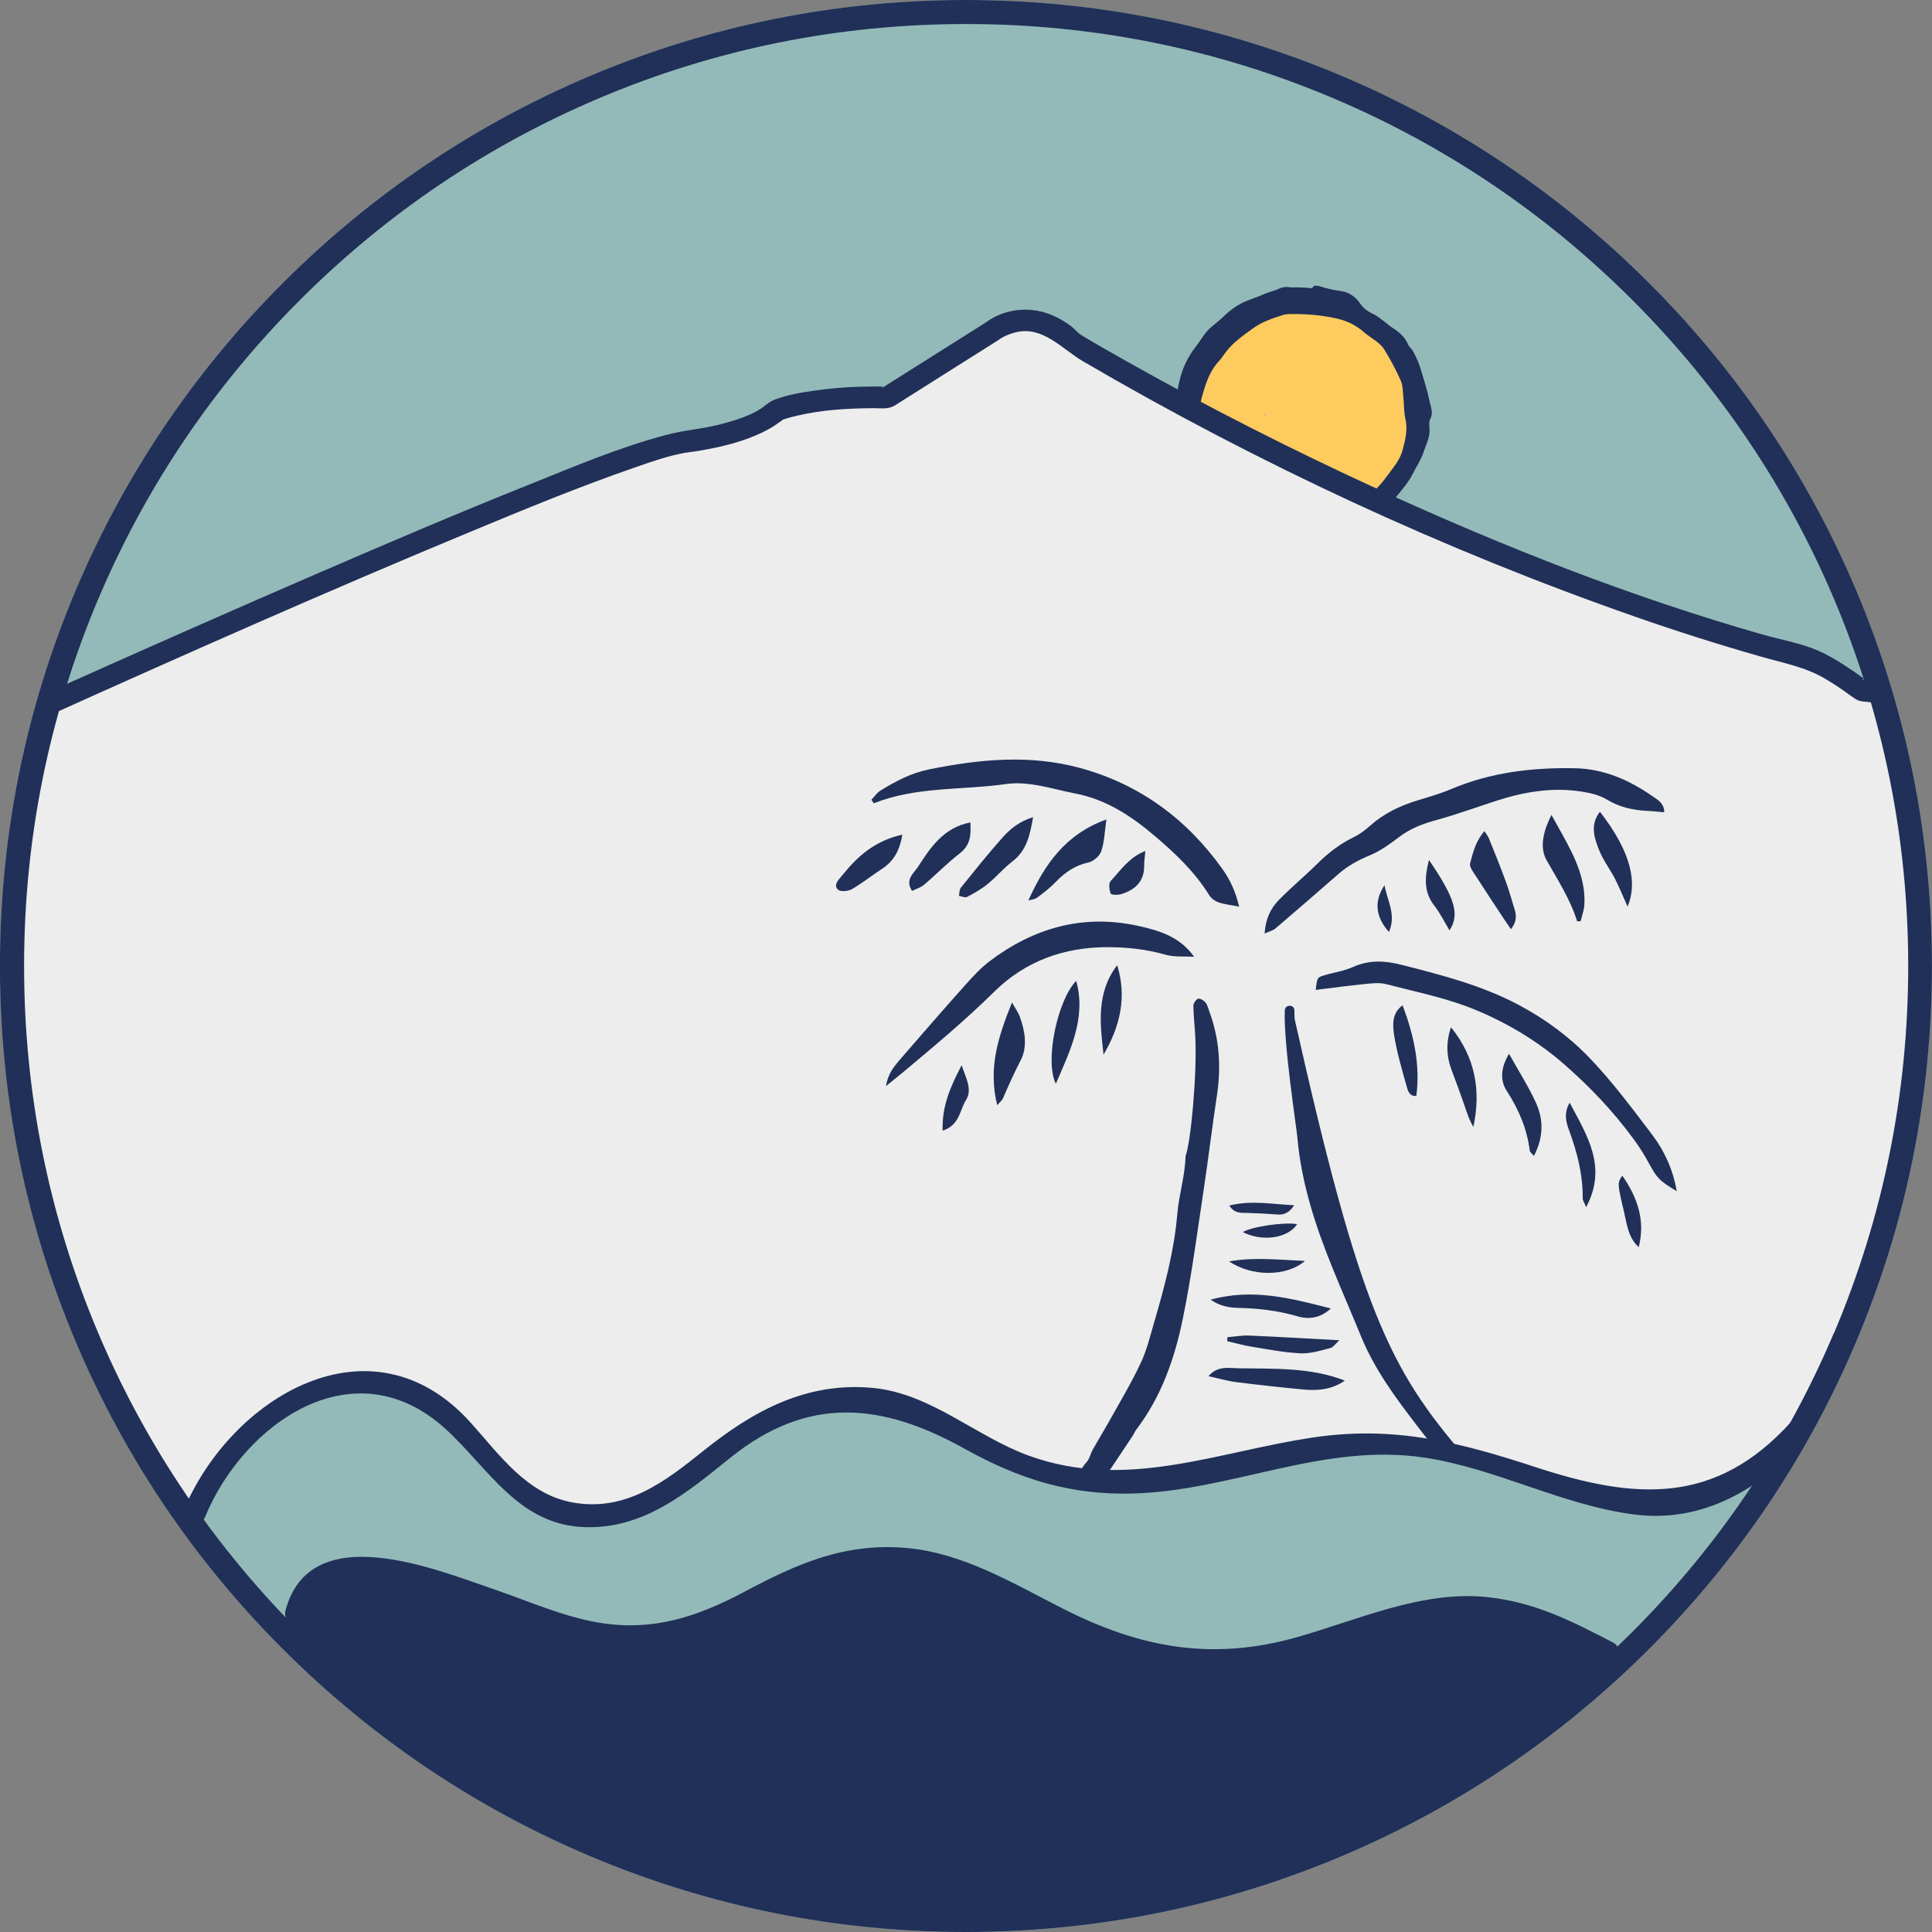 <?xml version="1.0" encoding="UTF-8"?><svg xmlns="http://www.w3.org/2000/svg" viewBox="0 0 32 32"><rect x="0" y="0" width="32" height="32" fill="#808080" stroke="none"/><g id="a"/><g id="b"><g id="c"><g><path d="M16,32c-2.16,0-4.255-.423-6.228-1.257-1.905-.806-3.616-1.96-5.086-3.429-1.469-1.469-2.623-3.18-3.429-5.086C.423,20.256,0,18.16,0,16s.423-4.255,1.257-6.228c.806-1.905,1.959-3.616,3.429-5.086,1.47-1.469,3.181-2.623,5.086-3.429C11.745,.423,13.84,0,16,0s4.255,.423,6.228,1.258c1.905,.806,3.616,1.959,5.085,3.429,1.469,1.469,2.623,3.181,3.429,5.086,.834,1.973,1.257,4.068,1.257,6.228s-.423,4.256-1.257,6.228c-.806,1.906-1.96,3.617-3.429,5.086-1.469,1.469-3.18,2.623-5.085,3.429-1.973,.834-4.068,1.257-6.228,1.257" style="fill:#93bab8;"/><path d="M21.702,4.95c-.906-.157-1.989,.681-2.051,1.601-.017,.246,.223,.333,.403,.262,.035,.143,.107,.276,.234,.392,.189,.174,.447,.236,.692,.281,.241,.044,.428,.108,.633,.241,.308,.2,.642,.42,1.023,.423,.492,.004,.74-.474,.817-.895,.197-1.082-.698-2.125-1.751-2.306m-.746,1.909l.013,.024-.04-.009c.009-.005,.018-.01,.026-.015" style="fill:#fecb5e;"/><path d="M31.337,11.969c-.075-.269-.295-.473-.561-.534-.158-.132-.348-.23-.564-.315-.119-.047-.242-.081-.364-.12-.059-.018-.24-.106-.01,.003-.145-.068-.294-.131-.442-.192-.38-.159-.777-.273-1.166-.409-.411-.144-.821-.29-1.235-.427-.792-.262-1.592-.533-2.401-.738-.331-.19-.662-.374-1.008-.531-.084-.045-.168-.089-.255-.129-.335-.156-.683-.281-1.031-.408-.914-.626-1.939-1.075-2.978-1.464-.222-.213-.473-.341-.745-.464-.074-.075-.147-.151-.221-.225-.375-.368-.822-.611-1.356-.621-.311-.007-.636,.084-.853,.315-.02,.021-.039,.044-.057,.067-.274,.133-.505,.35-.759,.515-.066,.043-.135,.08-.205,.115h-.001c-.021,.008-.042,.016-.063,.023-.13,.044-.264,.07-.399,.093-.153,.027-.306,.049-.459,.073-.023,.003-.215,.032-.195,.031-.074,.009-.149,.016-.223,.024-.418,.044-.812,.107-1.204,.261-.412,.162-.826,.317-1.231,.497l-.012,.005-.061,.021c-.091,.023-.182,.047-.272,.074-.295,.073-.595,.128-.891,.201-.443,.107-.86,.286-1.254,.515-.19,.111-.376,.223-.567,.329-.814,.293-1.65,.549-2.414,.952-.831,.439-1.345,.779-2.28,.975-.505,.106-.945,.3-1.33,.647-.027,.025-.054,.049-.081,.074-.084,.035-.166,.071-.25,.105-.079,.032-.16,.059-.241,.084l-.038,.01s-.079,.013-.113,.012c-.077,0-.152,.011-.223,.033-.147-.05-.336-.002-.402,.186-.017,.048-.026,.094-.03,.136-.053,.064-.095,.138-.122,.221-.094,.089-.163,.203-.189,.335-.098,.491-.187,.987-.209,1.488-.02,.465-.016,.932-.017,1.398,0,.172,0,.354,.006,.54-.028,.052-.048,.108-.058,.167-.115,.706-.032,1.377,.103,2.075,.028,.145,.057,.289,.085,.434,.013,.072,.026,.144,.039,.216,.002,.014,.038,.251,.016,.084,.046,.345,.093,.687,.181,1.024,.069,.265,.167,.527,.268,.781,.015,.037,.03,.073,.046,.11,0,.037,0,.073,.002,.111,.045,.969,.54,1.804,1.04,2.616,.026,.066,.055,.131,.085,.195-.001,.035,.006,.072,.024,.11,.034,.071,.076,.136,.122,.196,0,.023,.005,.045,.015,.069,.072,.174,.17,.317,.28,.469,.008,.01,.017,.021,.027,.031,.016,.032,.034,.063,.053,.094,.012,.025,.025,.05,.04,.073,.019,.067,.058,.108,.104,.129,.009,.008,.019,.014,.03,.02l.008,.006c.032,.052,.068,.102,.11,.148,.108,.118,.33,.062,.365-.097,.013-.061,.023-.122,.033-.184,.024-.012,.048-.03,.07-.056,.091-.11,.163-.231,.229-.355,.089-.091,.159-.205,.205-.334-.063,.174-.027,.091,.01,.021,.025-.031,.075-.096,.09-.113,.046-.052,.095-.101,.143-.15,.018-.019,.094-.087,.1-.099,.031-.018,.062-.034,.095-.05-.062,.031,.116-.044,.147-.054,.214-.078,.418-.186,.616-.299,.079-.045,.159-.09,.239-.135,.038-.021,.076-.04,.114-.059,.039-.015,.079-.027,.12-.037,.03-.005,.095-.016,.126-.016,.064-.002,.128,.005,.191,.009h0l.052,.01c.216,.033,.431,.066,.647,.092,.097,.086,.198,.168,.311,.239,.111,.071,.237,.103,.365,.103,.036,.08,.087,.155,.157,.216,.085,.074,.148,.17,.237,.24,.056,.044,.126,.11,.198,.145,.076,.036,.132,.06,.188,.078l.005,.002c.065,.063,.131,.126,.2,.185,.243,.21,.494,.426,.783,.571,.377,.189,.754,.236,1.164,.17h.001c.627,.053,1.127-.351,1.606-.688,.233-.164,.44-.339,.642-.539,.04-.013,.079-.029,.118-.048,.022-.01,.045-.021,.068-.031,.113-.02,.219-.066,.309-.137,.057-.023,.115-.045,.172-.066,.226-.084,.457-.151,.693-.2,.048-.009,.096-.018,.144-.026,.008-.002,.11-.016,.138-.02,.105-.012,.21-.021,.315-.029,.122-.009,.243-.015,.365-.019,.272,.312,.647,.479,1.022,.657,.48,.229,.973,.461,1.492,.585,.176,.042,.356,.025,.513-.044,.318,.226,.733,.259,1.121,.255,.308-.002,.69-.057,.981-.227l.027,.002c.641,.049,1.299-.076,1.92-.228,.266-.064,.526-.138,.78-.239,.031,.015,.063,.03,.097,.042,.463,.17,.967,.202,1.455,.2,.119,0,.238-.004,.357-.006,.031,.007,.063,.014,.094,.023l.013,.004c.033,.014,.066,.028,.1,.04,.108,.04,.22,.07,.332,.098,.242,.063,.507,.129,.763,.14,.058,.032,.116,.065,.177,.093,.205,.09,.35,.125,.574,.149l.065,.01c.312,.049,.694,.135,1.026,.073,.083,.022,.17,.035,.259,.038,.025,0,.051,0,.076-.002,.084,.002,.169-.002,.251-.014,.226-.031,.447-.208,.625-.342,.194-.145,.397-.273,.587-.425,.216-.175,.391-.4,.546-.628,.321-.475,.487-1.074,.663-1.614,.189-.581,.339-1.173,.484-1.766,.157-.641,.322-1.269,.409-1.925,.066-.498,.041-1.006,.078-1.506,.041-.53,.107-1.058,.159-1.586,.102-1.029-.189-2.059-.464-3.039" style="fill:#ededed;"/><path d="M20.03,16.752c-.018-.049-.03-.106-.062-.146-.028-.033-.088-.074-.121-.064-.036,.01-.081,.074-.081,.113,.002,.168,.022,.336,.031,.505,.034,.646-.078,1.786-.16,1.985-.008,.328-.11,.642-.138,.967-.051,.608-.21,1.199-.381,1.785-.067,.229-.123,.467-.225,.681-.162,.342-.357,.667-.541,.997-.082,.146-.17,.288-.252,.434-.039,.069-.054,.158-.106,.213-.082,.086-.116,.17-.116,.255,.022,0,.044,.003,.067,.01,.06,.015,.12,.032,.18,.048h.039c.031,0,.059,.005,.085,.012h0c.175-.256,.344-.515,.516-.772,.02-.03,.031-.065,.052-.092,.415-.542,.636-1.173,.771-1.826,.149-.721,.243-1.452,.353-2.181,.077-.51,.137-1.021,.215-1.531,.072-.476,.042-.94-.126-1.393" style="fill:#203058;"/><path d="M21.442,16.867c-.001-.044-.003-.088-.003-.132,0-.102-.154-.102-.159,0-.023,.541,.195,1.945,.208,2.101,.066,.761,.302,1.476,.587,2.177,.154,.379,.318,.754,.473,1.133,.223,.539,.565,1.004,.918,1.462,.111,.145,.223,.291,.338,.433h.036c.09-.012,.17,.009,.242,.051,.053-.008,.112-.002,.173,.023-1.241-1.441-1.736-2.438-2.814-7.248" style="fill:#203058;"/><path d="M27.564,13.455c.004-.15-.107-.207-.19-.265-.39-.272-.816-.459-1.301-.466-.702-.012-1.39,.07-2.045,.349-.179,.076-.369,.129-.555,.186-.288,.088-.553,.215-.78,.418-.082,.073-.172,.141-.271,.189-.225,.109-.418,.257-.595,.432-.211,.209-.441,.4-.648,.612-.134,.136-.216,.309-.234,.553,.083-.039,.139-.05,.177-.082,.35-.298,.696-.599,1.041-.9,.155-.137,.328-.233,.521-.312,.178-.073,.34-.192,.495-.309,.187-.142,.396-.219,.621-.28,.336-.093,.664-.213,.995-.32,.458-.147,.926-.225,1.406-.148,.14,.022,.29,.056,.408,.128,.213,.13,.437,.179,.678,.191,.09,.004,.179,.015,.277,.023" style="fill:#203058;"/><path d="M14.473,13.305c.703-.28,1.454-.215,2.182-.318,.39-.056,.772,.082,1.156,.156,.513,.1,.922,.37,1.309,.698,.344,.291,.668,.598,.908,.985,.033,.053,.097,.1,.156,.12,.101,.034,.21,.045,.34,.071-.056-.243-.148-.441-.273-.618-.593-.832-1.373-1.409-2.362-1.679-.832-.226-1.664-.146-2.498,.023-.302,.061-.558,.197-.81,.353-.058,.036-.099,.1-.148,.151l.04,.058Z" style="fill:#203058;"/><path d="M21.791,16.396c.288-.035,.548-.071,.809-.097,.117-.011,.242-.028,.352,0,.494,.128,1,.229,1.469,.42,.533,.219,1.034,.516,1.476,.9,.432,.376,.824,.787,1.162,1.25,.095,.128,.181,.266,.257,.407,.126,.232,.164,.279,.456,.454-.061-.355-.201-.663-.405-.933-.329-.434-.656-.873-1.031-1.266-.338-.354-.733-.647-1.175-.883-.618-.329-1.281-.498-1.949-.668-.271-.069-.533-.084-.799,.035-.153,.069-.326,.092-.488,.142-.11,.034-.108,.039-.133,.239" style="fill:#203058;"/><path d="M19.779,15.848c-.238-.337-.584-.437-.931-.513-.907-.199-1.721,.032-2.451,.581-.155,.117-.289,.265-.419,.41-.356,.399-.708,.803-1.058,1.208-.102,.119-.211,.239-.245,.455,.122-.099,.205-.165,.287-.233,.514-.431,1.03-.86,1.51-1.334,.513-.506,1.156-.734,1.874-.734,.324,0,.643,.035,.959,.125,.149,.042,.315,.025,.473,.034" style="fill:#203058;"/><path d="M18.325,13.573c-.682,.245-1.024,.748-1.292,1.341,.049-.014,.106-.017,.144-.045,.109-.082,.218-.165,.311-.263,.152-.157,.316-.272,.537-.32,.084-.017,.188-.107,.215-.187,.053-.156,.057-.328,.085-.526" style="fill:#203058;"/><path d="M20.015,22.794c.17,.037,.317,.08,.466,.099,.37,.047,.742,.087,1.114,.122,.237,.022,.469,0,.68-.148-.572-.222-1.172-.194-1.766-.204-.157-.003-.341-.047-.494,.132" style="fill:#203058;"/><path d="M17.111,13.535c-.223,.067-.381,.195-.514,.346-.237,.266-.459,.546-.683,.823-.026,.032-.021,.089-.031,.135,.045,.006,.102,.034,.135,.017,.118-.062,.236-.129,.34-.213,.144-.118,.265-.264,.413-.377,.238-.183,.289-.441,.34-.73" style="fill:#203058;"/><path d="M26.181,15.257c.021-.092,.057-.183,.061-.276,.017-.314-.081-.604-.217-.88-.096-.195-.207-.383-.328-.604-.129,.255-.205,.531-.08,.752,.185,.329,.392,.645,.506,1.012l.058-.004" style="fill:#203058;"/><path d="M24.587,13.766c-.144,.163-.19,.353-.238,.536-.013,.05,.041,.125,.077,.18,.169,.263,.342,.523,.514,.784,.023,.034,.047,.067,.086,.124,.085-.108,.097-.205,.065-.313-.049-.162-.095-.325-.153-.484-.087-.237-.182-.472-.277-.707-.015-.038-.043-.07-.075-.121" style="fill:#203058;"/><path d="M16.517,18.305c.053-.061,.081-.081,.093-.108,.094-.216,.189-.431,.299-.642,.111-.214,.069-.482-.019-.719-.026-.07-.072-.132-.128-.232-.224,.556-.4,1.08-.245,1.7" style="fill:#203058;"/><path d="M25.406,19.146c.16-.306,.163-.6,.033-.883-.122-.267-.282-.517-.445-.809-.138,.231-.152,.439-.035,.619,.198,.306,.334,.627,.379,.988,.002,.02,.029,.037,.068,.085" style="fill:#203058;"/><path d="M16.071,13.622c-.442,.086-.659,.414-.868,.738-.066,.102-.22,.208-.097,.396,.071-.034,.146-.056,.2-.102,.199-.169,.381-.358,.587-.516,.176-.135,.195-.3,.178-.517" style="fill:#203058;"/><path d="M17.488,17.951c.236-.55,.508-1.089,.337-1.705-.305,.312-.526,1.32-.337,1.705" style="fill:#203058;"/><path d="M26.958,15.016c.159-.379,.079-.879-.458-1.571-.169,.217-.094,.437-.01,.644,.066,.163,.177,.307,.258,.465,.074,.145,.136,.297,.21,.462" style="fill:#203058;"/><path d="M14.946,13.824c-.351,.078-.61,.252-.834,.487-.064,.067-.121,.141-.182,.211-.057,.066-.127,.15-.046,.216,.045,.036,.166,.024,.227-.011,.174-.102,.334-.229,.503-.34,.189-.124,.288-.3,.332-.563" style="fill:#203058;"/><path d="M20.051,21.527c.164,.112,.316,.132,.465,.136,.333,.007,.657,.046,.978,.14,.19,.055,.378,.028,.549-.131-.658-.167-1.291-.339-1.992-.145" style="fill:#203058;"/><path d="M24.033,17.015c-.085,.248-.078,.479,.012,.714,.073,.189,.14,.379,.207,.569,.043,.124,.081,.25,.152,.367,.126-.596,.037-1.144-.371-1.651" style="fill:#203058;"/><path d="M18.278,17.469c.274-.467,.39-.956,.226-1.482-.348,.454-.284,.969-.226,1.482" style="fill:#203058;"/><path d="M25.998,18.265c-.103,.176-.057,.329-.005,.468,.133,.362,.225,.728,.222,1.115,0,.036,.026,.071,.056,.147,.357-.67,.016-1.185-.272-1.73" style="fill:#203058;"/><path d="M22.185,22.199c-.517-.028-1.004-.057-1.492-.078-.12-.006-.242,.018-.363,.027-.002,.022-.003,.044-.004,.066,.136,.031,.27,.07,.407,.092,.268,.044,.536,.096,.806,.109,.163,.008,.331-.044,.492-.086,.054-.014,.095-.079,.153-.13" style="fill:#203058;"/><path d="M23.231,16.651c-.178,.128-.167,.328-.139,.501,.046,.283,.128,.562,.206,.839,.02,.073,.044,.17,.161,.162,.067-.515-.04-1.004-.228-1.503" style="fill:#203058;"/><path d="M23.668,14.243c-.075,.298-.085,.534,.089,.758,.097,.124,.167,.269,.252,.409,.17-.265,.095-.527-.341-1.167" style="fill:#203058;"/><path d="M18.971,14.095c-.268,.102-.409,.319-.575,.498-.037,.039-.024,.146,0,.207,.011,.024,.122,.027,.177,.009,.228-.071,.38-.209,.378-.47,0-.073,.011-.146,.019-.243" style="fill:#203058;"/><path d="M15.928,17.643c-.172,.332-.33,.662-.315,1.084,.283-.089,.283-.343,.386-.505,.116-.182-.011-.384-.071-.579" style="fill:#203058;"/><path d="M27.142,20.657c.114-.442-.022-.827-.272-1.185-.082,.121-.084,.121,.031,.61,.047,.202,.068,.416,.241,.575" style="fill:#203058;"/><path d="M21.614,20.885c-.442-.019-.839-.066-1.257,.008,.377,.252,.947,.258,1.257-.008" style="fill:#203058;"/><path d="M21.435,19.962c-.355-.014-.704-.088-1.074,.006,.086,.134,.195,.12,.301,.122,.167,.005,.334,.013,.501,.026,.122,.01,.206-.048,.273-.155" style="fill:#203058;"/><path d="M20.586,20.408c.322,.164,.746,.102,.899-.132-.21-.039-.769,.043-.899,.132" style="fill:#203058;"/><path d="M22.932,14.661c-.176,.265-.151,.525,.073,.775,.127-.285-.031-.525-.073-.775" style="fill:#203058;"/><path d="M23.678,6.642c-.044-.197-.104-.391-.165-.584-.027-.084-.069-.165-.11-.244-.02-.037-.063-.064-.078-.102-.054-.138-.163-.22-.281-.296-.033-.021-.061-.048-.092-.072-.069-.049-.134-.109-.21-.145-.09-.041-.162-.093-.217-.176-.076-.113-.192-.187-.321-.203-.122-.015-.236-.044-.351-.08-.03-.009-.089-.013-.096,.002-.027,.052-.063,.027-.098,.025-.056-.002-.112-.005-.169-.008-.043,0-.088,.006-.13-.002-.065-.01-.12-.002-.182,.027-.085,.039-.18,.058-.267,.098-.087,.04-.179,.067-.268,.104-.144,.061-.268,.148-.38,.26-.082,.08-.181,.144-.259,.227-.075,.082-.129,.181-.198,.269-.123,.157-.21,.332-.259,.522-.041,.157-.066,.321-.078,.484v.009c.133,.029,.262,.072,.384,.128,.014-.099,.025-.199,.051-.295,.059-.216,.123-.432,.281-.603,.042-.046,.078-.1,.115-.151,.123-.165,.291-.279,.454-.398,.152-.11,.328-.167,.504-.223,.028-.008,.059-.012,.089-.013,.269-.005,.533,.014,.799,.075,.177,.04,.32,.114,.453,.231,.11,.097,.254,.157,.332,.285,.1,.165,.193,.335,.27,.511,.037,.083,.033,.185,.043,.28,.013,.115,.007,.235,.033,.348,.043,.182,0,.349-.045,.522-.048,.178-.171,.307-.273,.45-.068,.095-.142,.176-.224,.247,.025,.005,.051,.013,.077,.027,.024,.012,.049,.025,.074,.036,.06,.026,.12,.054,.177,.085,.043-.046,.085-.094,.124-.144,.075-.095,.151-.186,.206-.295,.063-.126,.145-.245,.188-.377,.038-.12,.103-.234,.097-.368-.003-.058-.014-.126,.011-.173,.057-.106,.008-.203-.013-.298" style="fill:#203058;"/><path d="M29.663,23.554c-1.249,1.382-2.58,1.286-4.221,.749-1.266-.415-2.345-.693-3.685-.495-1.601,.237-3.104,.887-4.715,.303-.881-.319-1.624-1.033-2.589-1.123-1.094-.103-1.98,.381-2.803,1.043-.641,.514-1.283,1.009-2.158,.856-.761-.134-1.214-.786-1.691-1.318-1.653-1.844-3.987-.418-4.764,1.457-.091,.221,.269,.315,.36,.098,.645-1.556,2.467-2.835,3.982-1.457,.714,.65,1.208,1.594,2.31,1.627,.983,.03,1.688-.571,2.414-1.154,1.292-1.037,2.516-.9,3.871-.146,.902,.503,1.759,.775,2.804,.743,1.64-.05,3.143-.844,4.811-.595,1.187,.177,2.267,.782,3.465,.941,1.165,.154,2.122-.437,2.871-1.266,.16-.177-.103-.44-.264-.262" style="fill:#203058;"/><path d="M30.742,9.772c-.806-1.905-1.959-3.616-3.429-5.085-1.47-1.47-3.181-2.623-5.086-3.429-1.973-.834-4.068-1.258-6.228-1.258s-4.255,.423-6.228,1.258c-1.905,.806-3.616,1.959-5.086,3.429-1.47,1.469-2.623,3.181-3.429,5.085-.834,1.973-1.257,4.068-1.257,6.228s.423,4.256,1.257,6.228c.806,1.906,1.959,3.617,3.429,5.086,1.469,1.469,3.18,2.623,5.086,3.429,1.973,.834,4.068,1.257,6.228,1.257s4.255-.423,6.228-1.257c1.905-.806,3.616-1.96,5.086-3.429,1.469-1.469,2.623-3.18,3.429-5.086,.834-1.972,1.257-4.068,1.257-6.228s-.423-4.255-1.257-6.228m-.365,12.302c-.786,1.858-1.911,3.527-3.344,4.96-.081,.08-.162,.159-.244,.238-.014-.026-.038-.049-.072-.067-.691-.357-1.288-.667-2.084-.752-1.073-.114-2.147,.38-3.154,.665-1.401,.395-2.587,.178-3.86-.467-.818-.413-1.655-.925-2.589-1.01-1.027-.094-1.81,.25-2.698,.723-.787,.419-1.534,.665-2.43,.509-.578-.099-1.136-.348-1.688-.538-.996-.341-3.073-1.203-3.486,.341-.013,.047-.007,.089,.01,.121-1.324-1.379-2.37-2.966-3.113-4.723-.814-1.924-1.226-3.967-1.226-6.074s.413-4.149,1.226-6.073c.786-1.858,1.911-3.526,3.344-4.959,1.433-1.433,3.102-2.558,4.96-3.344,1.924-.814,3.967-1.226,6.073-1.226s4.15,.412,6.074,1.226c1.858,.786,3.526,1.911,4.96,3.344,1.433,1.433,2.558,3.101,3.344,4.959,.813,1.924,1.226,3.967,1.226,6.073s-.413,4.15-1.226,6.074" style="fill:#203058;"/><path d="M31.075,11.282c-.065-.007-.131-.015-.196-.02-.066-.007,.004-.014-.011-.025-.106-.078-.214-.151-.324-.222-.138-.09-.281-.173-.432-.239-.292-.126-.618-.18-.922-.267-2.172-.62-4.283-1.452-6.336-2.392-1.419-.65-2.814-1.357-4.175-2.122-.255-.144-.51-.288-.761-.439-.067-.04-.118-.109-.182-.156-.189-.14-.403-.242-.639-.265-.255-.026-.53,.037-.741,.187-.059,.042-.039,.026-.018,.013l-.057,.036c-.091,.057-.182,.115-.273,.172-.265,.168-.531,.335-.797,.503-.192,.121-.384,.243-.577,.364-.047,.029-.012-.007-.015-.007-.14-.003-.28,0-.42,.004-.238,.007-.474,.03-.71,.063-.22,.03-.446,.071-.655,.148-.099,.037-.176,.119-.267,.173-.176,.103-.375,.166-.571,.22-.361,.1-.62,.102-.963,.193-.774,.204-1.524,.524-2.265,.821-1.163,.465-2.316,.957-3.467,1.455-1.492,.645-2.978,1.302-4.461,1.967,0,.024-.004,.048-.01,.074-.03,.121-.06,.241-.09,.363,2.333-1.051,4.674-2.089,7.037-3.07,.914-.38,1.832-.759,2.769-1.082,.254-.088,.512-.178,.777-.228l.04-.007,.019-.002c.113-.014,.226-.033,.338-.054,.367-.069,.742-.173,1.065-.364,.037-.021,.072-.047,.106-.072,.017-.012,.093-.058,.063-.05,.083-.029,.167-.051,.252-.071,.414-.097,.842-.121,1.266-.123,.124,0,.244,.021,.352-.047,.081-.052,.163-.103,.245-.155,.262-.165,.523-.33,.785-.496l.62-.391,.048-.03,.018-.011c-.007,.004-.009,.005,.004-.004,.084-.06,.178-.097,.278-.122,.448-.114,.765,.274,1.119,.481,2.893,1.691,5.973,3.121,9.135,4.226,.689,.241,1.385,.462,2.088,.663,.379,.109,.734,.17,1.07,.369,.136,.08,.267,.169,.395,.261,.078,.055,.134,.108,.23,.114,.11,.009,.219,.025,.328,.042-.043-.124-.079-.25-.111-.377" style="fill:#203058;"/></g></g></g></svg>